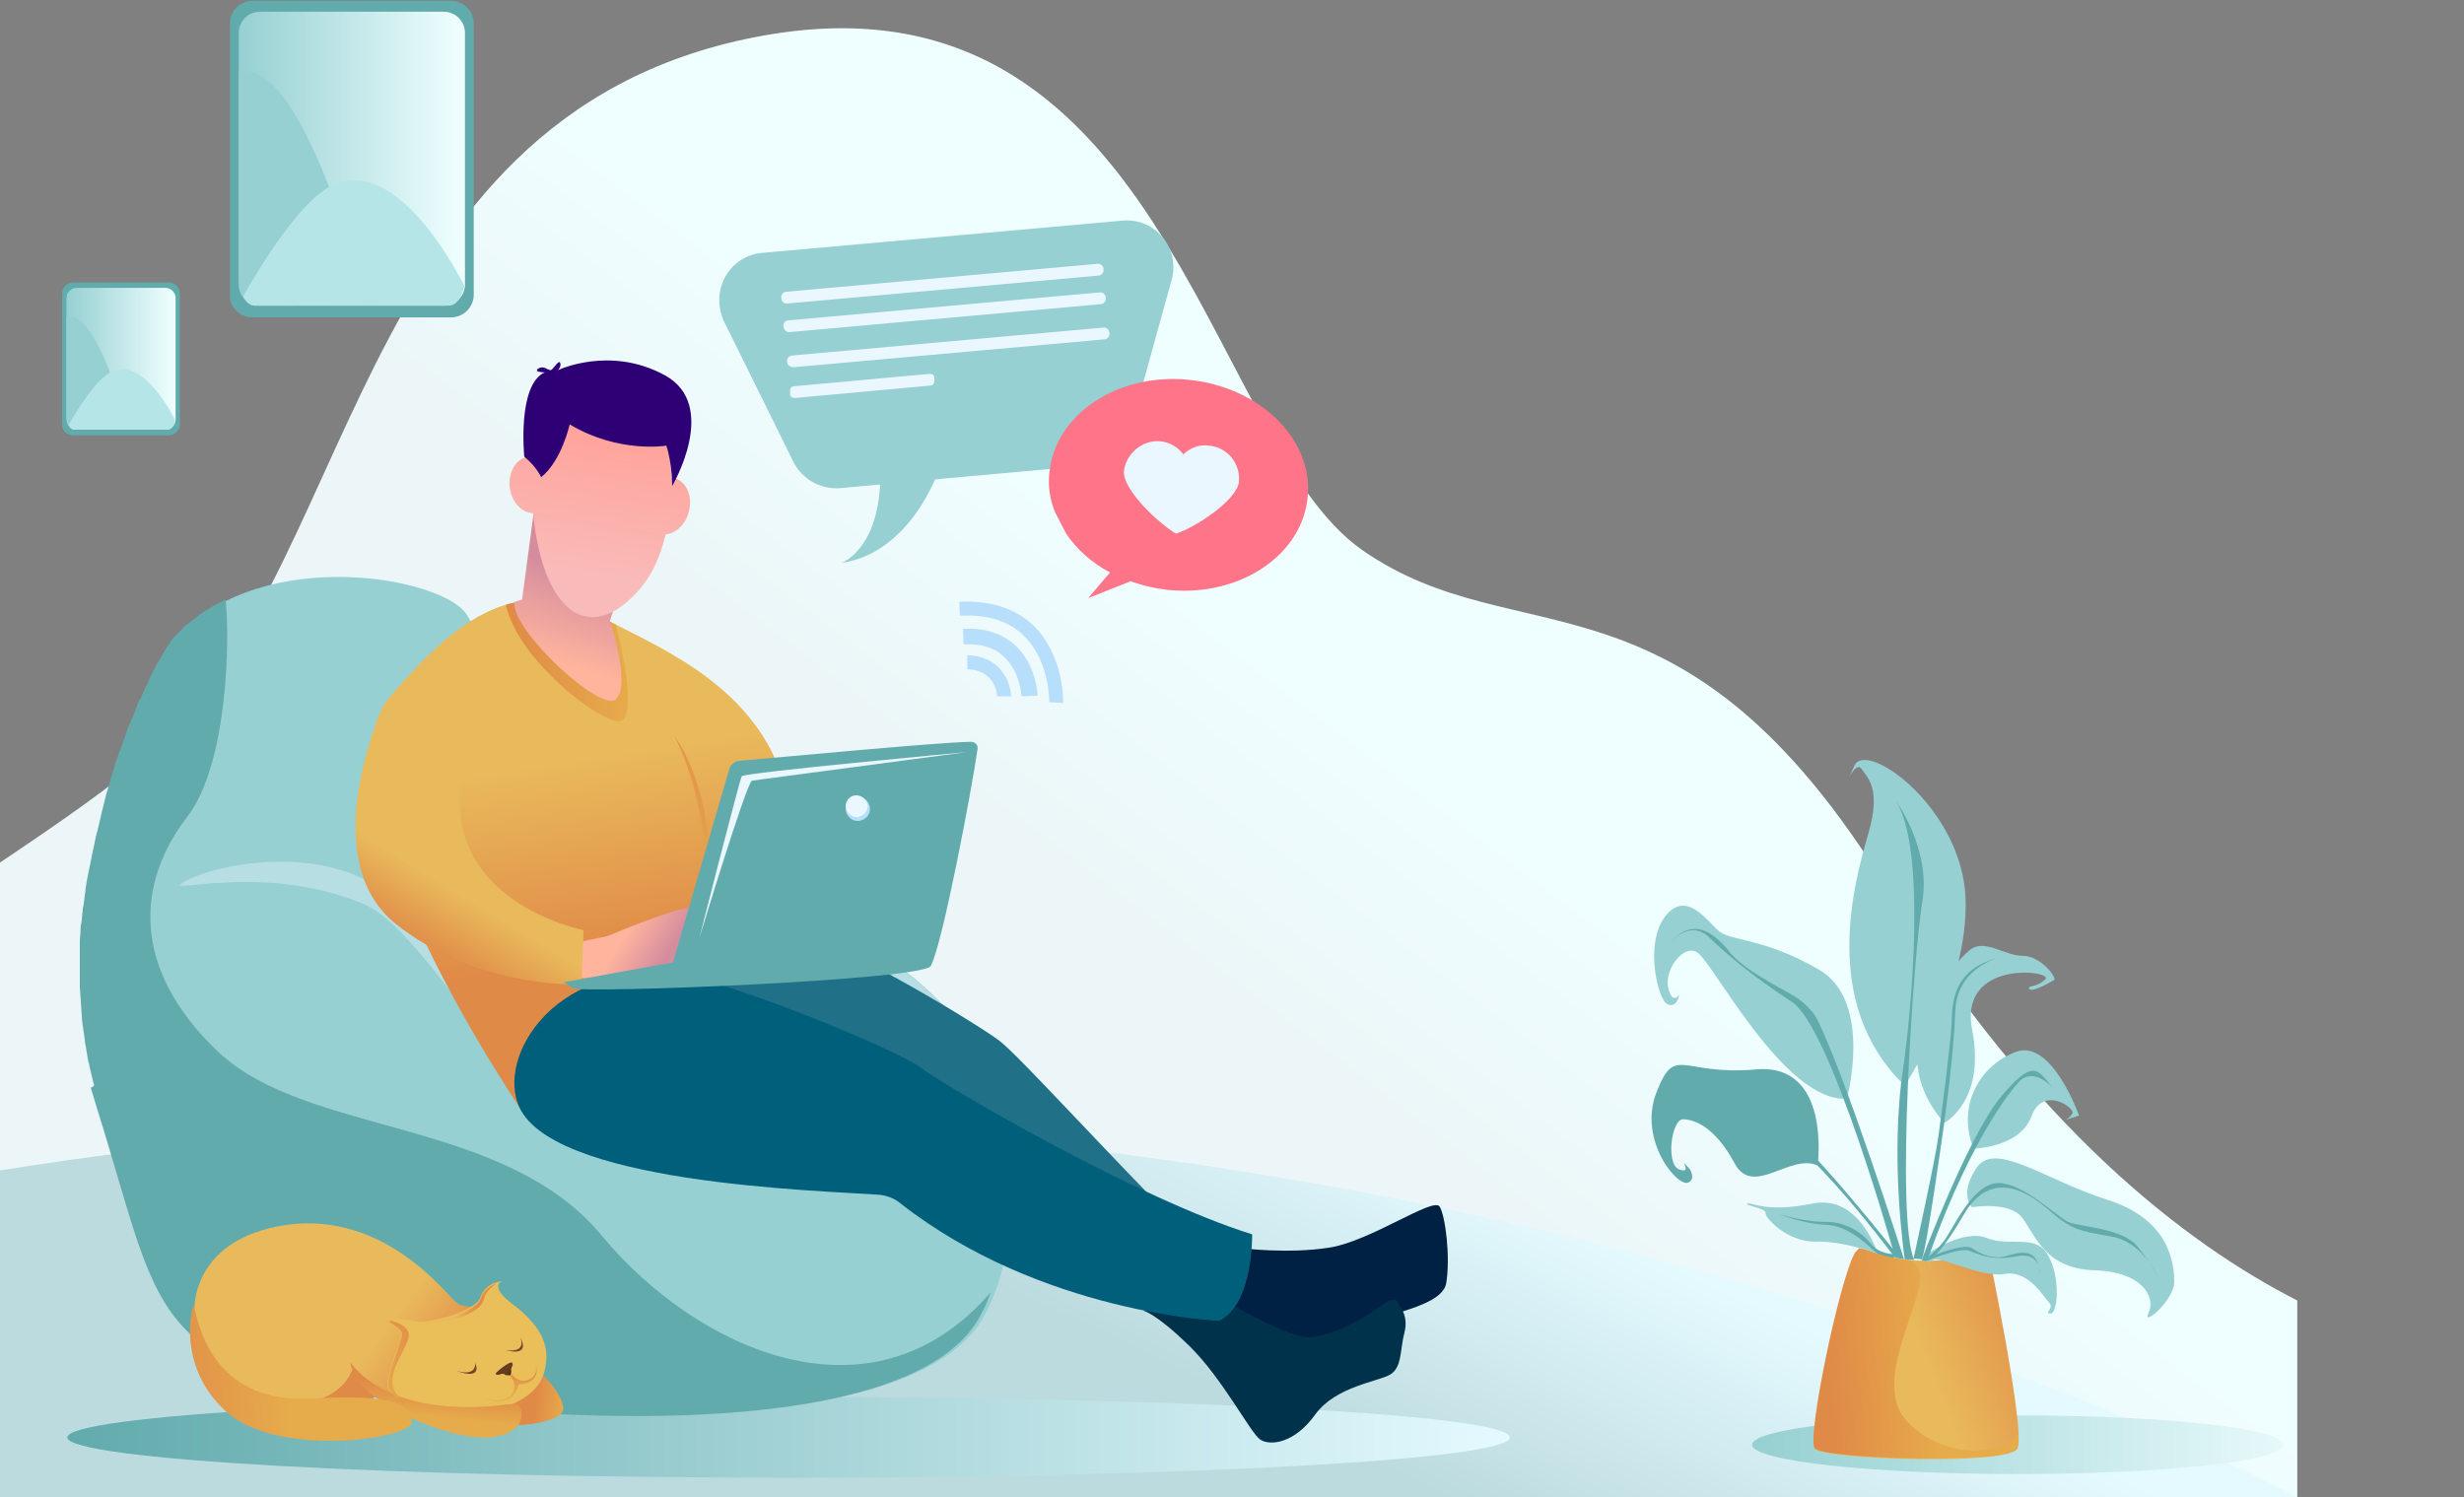 <svg width="872" height="530" viewBox="0 0 872 530" fill="none" xmlns="http://www.w3.org/2000/svg">
<rect x="0" y="0" width="872" height="530" fill="#808080" stroke="none"/>
<path d="M266.973 13.188C411.936 -15.322 426.432 155.739 482.001 194.616C537.571 233.494 595.073 195.653 668.279 315.137C719.982 399.371 773.86 440.322 813 460.28V530H0V305.288C14.979 295.18 31.65 284.035 49.529 269.78C126.843 207.576 122.01 41.698 266.973 13.188Z" fill="url(#paint0_linear)"/>
<path d="M813 530C813 530 465.089 339.912 0 414.238V530H813Z" fill="url(#paint1_linear)"/>
<path d="M279.092 522.995C138.121 522.995 23.841 516.607 23.841 508.727C23.841 500.847 138.121 494.458 279.092 494.458C420.063 494.458 534.343 500.847 534.343 508.727C534.343 516.607 420.063 522.995 279.092 522.995Z" fill="url(#paint2_linear)"/>
<path d="M714.122 521.698C662.17 521.698 620.055 517.052 620.055 511.321C620.055 505.59 662.17 500.944 714.122 500.944C766.074 500.944 808.189 505.59 808.189 511.321C808.189 517.052 766.074 521.698 714.122 521.698Z" fill="url(#paint3_linear)"/>
<path d="M703.89 444.131C703.89 444.131 716.847 506.393 713.997 512.619C711.146 518.845 645.584 516.51 642.474 512.878C639.365 508.987 653.617 441.278 658.282 441.796C662.946 442.575 667.352 446.207 682.123 446.207C696.893 446.207 701.04 442.056 703.89 444.131Z" fill="url(#paint4_linear)"/>
<path d="M681.604 444.132C681.604 444.132 694.561 434.792 703.113 438.165C711.405 441.537 720.475 436.349 724.88 444.391C729.286 452.433 728.249 464.885 725.658 464.885C723.066 464.885 727.212 463.069 725.139 460.994C723.325 459.178 717.883 449.32 709.332 450.877C701.039 452.433 686.009 443.872 683.677 446.207C681.345 448.023 681.604 444.132 681.604 444.132Z" fill="#96D0D2"/>
<path d="M697.93 427.268C697.93 427.268 711.146 424.933 715.81 431.16C720.475 437.645 724.102 449.06 741.206 449.579C758.309 450.097 762.973 459.177 760.382 464.625C757.79 470.073 769.452 460.215 769.452 453.729C769.452 447.244 767.897 431.678 745.87 424.674C723.843 417.67 706.481 403.92 699.743 413C693.006 422.599 697.93 427.268 697.93 427.268Z" fill="#96D0D2"/>
<path d="M698.448 406.514C698.448 406.514 714.773 406.255 718.92 395.1C723.066 383.944 734.468 392.246 733.431 394.062C732.395 395.878 730.84 396.397 730.84 396.397L735.764 394.84C735.764 394.84 726.176 367.601 713.478 372.27C700.262 377.199 692.488 391.727 698.448 406.514Z" fill="#96D0D2"/>
<path d="M688.082 397.435C688.082 397.435 702.853 389.653 697.93 364.489C693.006 339.325 726.953 343.475 723.844 346.588C720.734 349.701 717.365 348.664 718.143 349.961C718.92 351.517 725.658 347.626 726.953 346.848C727.99 346.07 722.289 338.287 715.81 338.287C709.332 338.287 702.335 332.061 697.152 336.211C691.71 340.622 663.983 369.936 688.082 397.435Z" fill="#96D0D2"/>
<path d="M674.089 384.204C674.089 384.204 696.893 349.701 695.597 317.792C694.302 285.883 660.354 261.498 656.208 271.096C652.062 280.695 656.467 268.761 658.8 272.134C661.132 275.506 665.796 279.398 661.132 295.222C656.467 311.566 643.77 355.149 674.089 384.204Z" fill="#96D0D2"/>
<path d="M653.616 388.874C653.616 388.874 662.945 354.371 643.769 343.216C624.593 332.061 612.932 333.098 608.526 329.726C604.38 326.353 596.865 314.679 589.35 324.278C581.835 333.877 586.759 354.112 590.128 355.409C593.496 356.965 594.274 352.036 594.274 352.036C594.274 352.036 591.942 355.928 590.387 349.701C588.832 343.475 595.57 334.136 600.493 336.99C605.935 339.843 631.331 390.171 653.616 388.874Z" fill="#96D0D2"/>
<path d="M643.251 412.482C643.251 412.482 648.175 376.163 621.484 378.498C594.792 380.832 592.978 369.418 586.241 386.54C579.503 403.662 594.015 420.783 597.643 418.449C599.457 417.411 598.939 415.595 598.161 414.038C597.125 412.741 595.829 411.444 595.829 411.444C595.829 411.444 598.42 415.595 594.015 413.779C589.61 411.704 591.424 396.398 595.57 396.138C599.716 396.138 606.972 398.992 613.71 411.444C620.188 424.156 633.404 408.072 643.251 412.482Z" fill="#62ABAD"/>
<path d="M664.5 443.613C664.5 443.613 658.022 422.599 641.437 425.972C624.852 429.344 620.188 425.453 618.374 425.972C616.56 426.491 625.111 427.528 624.852 429.344C624.593 431.16 632.626 439.462 642.215 439.462C651.284 438.943 664.5 443.613 664.5 443.613Z" fill="#96D0D2"/>
<path d="M670.979 283.548C670.979 283.548 683.418 300.411 680.308 319.089C677.198 337.768 670.72 431.678 677.458 445.947L674.089 445.687C674.089 445.687 668.647 409.628 673.57 377.719C676.421 357.743 681.863 300.67 670.979 283.548Z" fill="#62ABAD"/>
<path d="M706.999 339.065C706.999 339.065 692.487 342.697 691.969 358.003C691.451 373.309 688.082 397.176 688.082 397.176C688.082 397.176 681.603 444.132 680.049 445.688L677.198 445.429C677.198 445.429 684.972 410.147 686.009 402.105C687.045 394.322 690.414 368.899 690.673 362.154C690.932 356.187 690.414 343.216 706.999 339.065Z" fill="#62ABAD"/>
<path d="M590.387 334.395C590.387 334.395 597.643 324.796 604.899 331.8C612.155 338.805 620.447 345.55 634.181 354.63C647.916 363.45 670.72 445.168 670.72 445.168L673.83 445.687C673.83 445.687 652.58 379.015 642.733 360.078C642.733 360.078 640.142 355.667 634.959 352.554C629.776 349.441 617.078 343.215 612.155 336.989C607.231 330.763 599.198 323.499 590.387 334.395Z" fill="#62ABAD"/>
<path d="M629.517 429.604C629.517 429.604 638.068 433.235 646.361 433.495C654.653 433.754 662.427 442.056 664.241 443.612C666.055 445.169 670.46 445.169 670.46 445.169L670.201 443.872C670.201 443.872 664.759 443.872 661.909 439.98C659.058 436.349 653.098 432.198 645.583 432.457C637.809 432.457 629.517 429.604 629.517 429.604Z" fill="#62ABAD"/>
<path d="M588.832 389.652C588.832 389.652 596.865 381.091 600.752 383.426C604.899 386.021 612.673 391.728 620.447 394.322C628.221 396.916 639.364 408.071 649.47 419.227C659.577 430.382 670.461 444.909 670.461 444.909L671.756 444.391C671.756 444.391 641.955 406.515 631.331 399.251C620.706 391.987 614.746 391.728 609.563 387.318C604.64 383.167 599.716 376.941 588.832 389.652Z" fill="#62ABAD"/>
<path d="M679.531 451.913C679.79 462.55 662.428 489.789 674.866 503.02C685.491 514.434 704.667 517.028 714.255 507.689C714.255 510.024 714.255 511.581 713.737 512.359C710.887 518.585 645.325 516.25 642.215 512.618C639.364 509.246 650.767 453.47 656.468 443.352L658.022 441.796C661.909 442.315 665.797 445.168 675.903 445.947C678.235 447.244 679.531 449.319 679.531 451.913Z" fill="url(#paint5_linear)"/>
<path d="M726.175 384.723C726.175 384.723 719.438 377.2 714.255 383.166C708.813 389.133 695.338 408.59 682.122 445.947H680.049C680.049 445.947 696.374 402.623 707.776 388.614C719.179 374.865 720.993 377.978 726.175 384.723Z" fill="#62ABAD"/>
<path d="M764.269 453.47C764.269 453.47 759.345 439.721 747.166 437.645C735.246 435.57 732.913 435.051 725.139 428.306C717.365 421.561 704.408 413.519 694.82 430.122C685.232 446.725 681.863 446.206 681.863 446.206H680.567C680.567 446.206 685.75 442.834 688.86 437.905C691.969 433.235 698.707 418.448 707.518 418.707C716.328 418.967 727.99 430.641 731.877 432.457C735.764 434.273 751.312 434.532 756.495 441.277C762.196 448.022 764.269 453.47 764.269 453.47Z" fill="#62ABAD"/>
<path d="M721.77 450.876C721.77 450.876 722.548 442.834 713.478 444.65C704.408 446.466 699.744 443.612 696.634 442.574C693.524 441.537 681.863 446.206 681.863 446.206H679.79C679.79 446.206 694.561 439.461 697.93 441.796C701.299 444.131 705.704 445.687 709.591 444.65C713.478 443.612 721.511 440.499 721.77 450.876Z" fill="#62ABAD"/>
<path d="M89.403 112.329H159.629C164.035 112.329 167.663 108.697 167.663 104.287V8.301C167.663 3.891 164.035 0.259 159.629 0.259H89.403C84.998 0.259 81.37 3.891 81.37 8.301V104.287C81.11 108.697 84.738 112.329 89.403 112.329Z" fill="#62ABAD"/>
<path d="M91.994 108.179H157.038C161.184 108.179 164.553 104.806 164.553 100.656V11.674C164.553 7.523 161.184 4.15 157.038 4.15H91.994C87.848 4.15 84.479 7.523 84.479 11.674V100.656C84.479 104.806 87.848 108.179 91.994 108.179Z" fill="url(#paint6_linear)"/>
<path d="M84.479 98.061V25.682C101.583 19.975 118.945 73.156 118.945 73.156C118.945 73.156 111.948 91.056 104.433 108.178H90.18C86.812 108.178 84.479 103.509 84.479 98.061Z" fill="#96D0D2"/>
<path d="M164.294 101.174C163.517 105.325 161.443 108.178 158.852 108.178H90.18C88.626 108.178 87.071 106.881 86.034 104.806C95.363 88.722 105.211 74.453 113.762 67.968C139.158 49.03 164.294 101.174 164.294 101.174Z" fill="#B6E5E7"/>
<path d="M25.882 154.07H59.764C61.89 154.07 63.64 152.318 63.64 150.19V103.88C63.64 101.752 61.89 100 59.764 100H25.882C23.757 100 22.006 101.752 22.006 103.88V150.19C21.881 152.318 23.632 154.07 25.882 154.07Z" fill="#62ABAD"/>
<path d="M27.132 152.068H58.514C60.514 152.068 62.14 150.441 62.14 148.438V105.507C62.14 103.505 60.514 101.877 58.514 101.877H27.132C25.132 101.877 23.507 103.505 23.507 105.507V148.438C23.507 150.441 25.132 152.068 27.132 152.068Z" fill="url(#paint7_linear)"/>
<path d="M23.507 147.187V112.266C31.759 109.513 40.135 135.171 40.135 135.171C40.135 135.171 36.76 143.807 33.134 152.068H26.257C24.632 152.068 23.507 149.815 23.507 147.187Z" fill="#96D0D2"/>
<path d="M62.015 148.688C61.64 150.691 60.639 152.068 59.389 152.068H26.257C25.507 152.068 24.757 151.442 24.257 150.441C28.758 142.68 33.509 135.796 37.635 132.667C49.887 123.53 62.015 148.688 62.015 148.688Z" fill="#B6E5E7"/>
<path d="M63.23 224.919C93.808 192.75 156.779 204.424 165.071 217.395C173.364 230.366 210.421 292.628 250.328 311.047C290.235 329.725 312.521 338.805 319.777 343.475C327.292 348.144 349.319 370.455 351.392 377.718C353.206 385.242 366.163 435.31 347.764 466.7C329.106 498.35 253.697 506.132 164.812 497.831C52.087 487.195 60.639 470.592 36.02 392.505C11.143 314.938 55.974 232.442 63.23 224.919Z" fill="#96D0D2"/>
<path d="M64.785 312.343C76.187 305.339 120.24 296.778 142.267 321.164C177.251 360.077 187.357 376.161 195.131 377.977C202.905 379.793 242.812 388.613 242.812 388.613C242.812 388.613 255.251 388.613 265.098 382.128C274.946 375.642 300.859 379.793 306.301 373.307C311.743 366.822 319.777 345.549 313.816 340.361C316.408 341.658 318.481 342.696 319.777 343.733C327.292 348.403 349.318 370.713 351.391 377.977C351.391 378.496 351.651 379.274 351.91 380.052C348.023 376.421 342.84 373.567 337.139 374.345C323.664 376.161 315.889 379.793 308.374 379.793C300.859 379.793 274.946 379.274 264.839 389.651C254.733 399.769 240.221 393.802 232.965 393.024C225.45 391.986 187.616 385.241 183.47 383.166C179.324 381.35 147.45 327.649 128.533 319.866C92.772 305.079 57.27 317.013 64.785 312.343Z" fill="#B7DEE2"/>
<path d="M33.169 383.685C32.651 381.61 32.133 379.275 31.615 377.2C31.615 376.94 31.615 376.421 31.355 376.162C30.837 373.827 30.578 371.233 30.06 368.898V368.639C29.801 366.045 29.282 363.45 29.023 360.856L28.246 349.182C28.246 347.107 28.246 344.772 28.246 342.697C28.246 341.918 28.246 341.14 28.246 340.362C28.246 338.805 28.246 337.508 28.246 335.952C28.246 335.173 28.246 334.395 28.246 333.357C28.246 332.06 28.505 330.504 28.505 329.207C28.505 328.428 28.505 327.65 28.764 326.872C29.023 325.315 29.023 323.759 29.282 322.202C29.282 321.683 29.282 321.164 29.541 320.646C29.801 318.57 30.06 316.495 30.319 314.419C30.319 313.901 30.578 313.122 30.578 312.603C30.837 311.306 31.096 309.75 31.355 308.453C31.615 307.674 31.615 306.896 31.874 306.118C32.133 304.821 32.392 303.524 32.651 302.227C32.91 301.448 32.91 300.67 33.169 299.892C33.429 298.595 33.688 297.298 33.947 296C34.206 295.482 34.206 294.703 34.465 294.185C34.983 292.369 35.243 290.553 35.761 288.737C35.761 288.218 36.02 287.958 36.02 287.44C36.279 286.142 36.797 284.586 37.056 283.289C37.316 282.51 37.316 281.992 37.575 281.213C37.834 280.176 38.352 278.879 38.611 277.841C38.87 277.063 39.13 276.544 39.13 275.766C39.389 274.728 39.907 273.431 40.166 272.393C40.425 271.874 40.425 271.355 40.684 270.577C41.203 269.021 41.721 267.723 42.239 266.167C42.239 265.907 42.498 265.648 42.498 265.648C43.017 264.092 43.535 262.794 44.053 261.238C44.312 260.719 44.572 260.2 44.572 259.681C44.831 258.644 45.349 257.606 45.608 256.828C45.867 256.309 46.126 255.79 46.386 255.271C46.645 254.233 47.163 253.455 47.422 252.677C47.681 252.158 47.94 251.639 47.94 251.12C48.459 250.083 48.718 249.045 49.236 248.007C49.236 247.748 49.495 247.488 49.754 247.229C50.273 245.932 50.791 244.894 51.309 243.597C51.568 243.338 51.568 242.819 51.828 242.559C52.346 241.781 52.605 241.003 52.864 240.225C53.123 239.706 53.382 239.446 53.382 239.187C53.641 238.409 54.16 237.89 54.419 237.112C54.678 236.852 54.678 236.333 54.937 236.074C55.196 235.296 55.715 234.777 55.974 234.258C56.233 233.999 56.233 233.739 56.492 233.48C57.01 232.701 57.528 231.923 57.788 231.145C57.788 230.885 58.047 230.885 58.047 230.626C58.306 230.107 58.824 229.588 59.083 229.069C59.342 228.81 59.342 228.551 59.342 228.551C59.602 228.291 59.861 227.772 60.12 227.513C60.12 227.254 60.379 227.254 60.379 226.994C60.638 226.735 60.897 226.475 60.897 226.216L61.156 225.956C61.416 225.697 61.675 225.438 61.934 225.178C63.23 223.881 64.266 222.843 65.562 221.546C65.821 221.287 66.08 221.027 66.598 220.768C67.635 219.73 68.931 218.952 69.967 218.174C70.226 217.914 70.226 217.914 70.485 217.655C73.336 215.58 76.705 213.764 79.814 212.207C81.369 224.659 80.851 270.058 66.339 288.996C48.459 312.085 45.867 342.697 77.482 372.53C109.356 402.104 178.546 395.619 213.011 437.386C246.181 477.337 308.374 506.392 350.614 457.361C350.095 458.918 349.318 460.474 348.8 462.031C348.8 462.29 348.541 462.55 348.541 462.55C347.763 464.106 346.986 465.403 346.208 466.96C327.55 498.609 252.141 506.392 163.257 498.091C50.532 487.454 59.083 470.851 34.465 392.765C33.688 390.171 32.91 387.577 32.133 384.982C33.429 384.463 33.429 383.945 33.169 383.685Z" fill="#62ABAD"/>
<path d="M215.862 219.991C235.297 230.108 270.54 244.636 278.573 281.474C281.683 295.742 287.125 333.099 287.125 333.099L186.32 395.62C186.32 395.62 107.801 281.993 138.38 246.192C168.958 210.133 188.652 205.722 215.862 219.991Z" fill="url(#paint8_linear)"/>
<path d="M291.271 335.174C299.305 334.136 346.209 362.672 353.724 368.38C360.98 374.087 385.598 401.586 421.1 437.646L384.043 442.056L241.517 347.366C241.258 347.626 279.869 336.99 291.271 335.174Z" fill="#207088"/>
<path d="M439.758 441.796C439.758 441.796 456.083 443.872 470.595 441.537C485.107 439.202 507.134 423.637 509.466 427.009C511.539 430.382 513.353 444.91 511.798 454.249C509.984 463.588 484.589 465.663 473.446 471.889C462.303 478.375 450.123 472.408 447.532 470.592C444.94 468.776 428.096 462.291 428.096 462.291L439.758 441.796Z" fill="#002144"/>
<path d="M495.214 462.031C495.214 462.031 498.582 465.663 497.028 471.63C495.473 477.337 496.25 483.823 492.104 486.417C487.958 489.011 472.669 490.568 465.413 500.685C458.157 510.803 449.605 511.841 445.977 509.506C442.349 506.911 432.761 487.974 420.841 476.3C408.92 464.626 404.515 463.847 404.515 463.847L430.17 458.399C430.17 458.399 456.861 474.743 464.635 473.187C484.848 469.814 493.14 454.508 495.214 462.031Z" fill="#00324B"/>
<path d="M247.477 346.588C267.949 351.257 318.74 372.271 325.996 377.978C333.252 383.685 402.183 424.155 443.127 436.867C443.127 436.867 443.645 461.512 431.465 467.479C431.465 467.479 368.495 464.884 318.74 425.971C316.667 424.155 313.817 423.117 311.225 422.858C289.458 421.301 193.058 418.967 183.211 390.43C176.214 370.973 200.573 335.951 247.477 346.588Z" fill="#005F7B"/>
<path d="M215.862 219.99C216.38 220.25 217.158 220.768 217.935 221.028C217.935 221.028 227.264 256.569 218.453 255.272C209.643 253.975 182.692 232.183 179.064 214.024C190.985 210.651 202.646 212.986 215.862 219.99Z" fill="url(#paint9_linear)"/>
<path d="M238.666 260.46C238.666 260.46 249.291 273.95 250.846 300.412L249.291 300.93C249.291 300.93 248.513 280.177 238.666 260.46Z" fill="url(#paint10_linear)"/>
<path d="M217.676 214.023L215.862 219.731C215.862 219.731 223.377 242.56 217.935 247.489C212.494 252.418 180.101 222.065 182.174 212.986L184.766 212.207L188.912 181.077L217.676 214.023Z" fill="url(#paint11_linear)"/>
<path d="M180.361 172.256C179.842 166.809 182.952 161.88 187.357 161.62C187.617 161.62 188.135 161.62 188.394 161.62C192.281 123.744 230.893 133.343 236.594 156.951C236.594 156.951 237.371 161.88 237.63 169.143C237.889 169.143 238.149 169.143 238.408 169.143C242.813 170.181 245.145 175.37 243.85 180.817C242.813 185.487 239.185 188.859 235.557 189.119C233.743 196.902 230.374 204.944 224.155 210.91C207.829 227.513 192.022 216.099 188.653 181.596C184.507 181.596 180.879 177.445 180.361 172.256Z" fill="url(#paint12_linear)"/>
<path d="M237.889 171.997C237.889 171.997 237.889 163.955 235.816 157.729C235.816 157.729 218.972 160.583 201.61 150.206C201.61 150.206 198.759 163.177 191.503 168.884C191.503 168.884 189.948 165.252 185.543 161.62C185.543 161.62 182.952 136.197 192.799 131.787C192.799 131.787 188.653 131.787 190.467 130.49C192.281 129.193 193.835 131.009 194.872 131.009C195.649 131.009 197.722 127.117 198.241 128.414C198.759 129.711 197.463 131.009 197.463 131.009C197.463 131.009 215.862 122.188 235.298 132.824C254.733 143.461 237.889 171.997 237.889 171.997Z" fill="#2E0076"/>
<path d="M239.444 344.513C239.444 344.513 221.045 349.702 211.716 346.329L200.832 346.07L202.646 333.877L215.085 331.283C215.085 331.283 246.44 317.793 250.068 321.165C253.696 324.797 239.444 344.513 239.444 344.513Z" fill="url(#paint13_linear)"/>
<path d="M136.048 248.787C136.048 248.787 110.652 303.265 139.935 326.873C168.958 350.221 205.756 348.405 205.756 348.405L206.533 329.208C206.533 329.208 152.892 318.831 164.294 270.838L136.048 248.787Z" fill="url(#paint14_linear)"/>
<path d="M343.617 262.536C345.172 262.536 346.209 263.833 345.95 265.13C344.136 278.101 333.511 334.655 329.365 341.919C326.514 346.848 206.015 351.777 202.646 349.702C199.537 347.626 199.536 347.626 199.536 347.626L238.148 340.622L258.102 272.134C258.62 270.578 259.916 269.54 261.471 269.281C274.168 268.243 330.66 262.795 343.617 262.536Z" fill="#62ABAD"/>
<path d="M299.305 286.662C299.564 288.997 301.637 290.813 303.969 290.553C306.301 290.294 308.115 288.219 307.856 285.884C307.597 283.549 305.524 281.733 303.192 281.992C300.859 281.992 299.046 284.327 299.305 286.662Z" fill="#B7DEFB"/>
<path d="M299.305 285.624C299.564 287.7 301.378 289.256 303.451 289.256C305.524 288.997 307.079 287.181 307.079 285.106C306.82 283.03 305.006 281.474 302.933 281.474C300.86 281.474 299.046 283.549 299.305 285.624Z" fill="#EAF7FF"/>
<path d="M342.322 266.167C342.322 266.167 263.285 273.431 262.507 274.728C261.73 276.025 247.477 332.06 247.477 332.06C247.477 332.06 264.321 276.544 266.135 276.284C267.949 276.025 342.322 266.167 342.322 266.167Z" fill="#EAF7FF"/>
<path d="M269.763 89.5L397.259 78.086C408.92 77.048 417.73 87.944 414.621 99.099L399.85 152.54C398.036 159.285 392.335 163.955 385.338 164.733L330.919 169.662C325.996 180.817 315.63 196.642 297.749 199.236C297.749 199.236 310.188 195.085 311.484 171.478L297.231 172.775C290.494 173.294 284.015 169.662 280.905 163.695L256.287 113.886C251.105 102.731 258.101 90.538 269.763 89.5Z" fill="#96D0D2"/>
<path d="M278.832 107.401L388.707 97.543C389.743 97.543 390.78 96.505 390.521 95.208C390.521 94.17 389.484 93.132 388.189 93.392L278.314 103.25C277.277 103.25 276.241 104.288 276.5 105.585C276.5 106.622 277.537 107.66 278.832 107.401Z" fill="#EAF7FF"/>
<path d="M279.61 117.517L389.485 107.659C390.521 107.659 391.558 106.622 391.299 105.325C391.299 104.287 390.262 103.249 388.966 103.509L279.092 113.367C278.055 113.367 277.019 114.404 277.278 115.701C277.537 116.999 278.573 117.777 279.61 117.517Z" fill="#EAF7FF"/>
<path d="M280.906 129.971L390.781 120.113C391.817 120.113 392.854 119.075 392.594 117.778C392.594 116.74 391.558 115.703 390.262 115.962L280.388 125.82C279.351 125.82 278.314 126.858 278.574 128.155C278.574 129.193 279.61 129.971 280.906 129.971Z" fill="#EAF7FF"/>
<path d="M281.165 140.867L329.364 136.456C330.142 136.456 330.66 135.678 330.66 134.9V133.603C330.66 132.825 329.883 132.306 329.105 132.306L280.906 136.716C280.128 136.716 279.61 137.494 279.61 138.272V139.569C279.61 140.348 280.387 140.867 281.165 140.867Z" fill="#EAF7FF"/>
<path d="M367.199 246.193C367.199 245.674 366.681 235.037 359.166 228.292C354.501 224.142 348.282 222.066 340.767 222.585L341.026 228.033C346.986 227.774 351.91 229.071 355.279 232.443C361.239 237.891 361.498 246.452 361.498 246.452L367.199 246.193Z" fill="#B7DEFB"/>
<path d="M376.269 248.786C376.269 248.008 376.528 232.183 365.903 221.547C359.425 215.321 350.614 212.467 339.471 212.986L339.73 217.915C349.319 217.396 357.093 219.731 362.535 225.179C371.604 234.259 371.345 248.527 371.345 248.527L376.269 248.786Z" fill="#B7DEFB"/>
<path d="M357.87 246.452C357.611 241.523 354.242 232.184 342.322 231.924V236.853C352.428 237.113 352.946 246.193 352.946 246.452H357.87Z" fill="#B7DEFB"/>
<path d="M104.951 491.605C104.951 491.605 117.649 497.832 126.201 499.388C134.493 500.685 133.716 494.719 127.755 485.639C121.536 476.3 104.951 491.605 104.951 491.605Z" fill="url(#paint15_linear)"/>
<path d="M191.762 486.677C192.021 485.899 202.128 496.794 198.5 500.426C194.613 504.058 179.583 505.615 178.546 503.02C176.214 496.794 191.762 486.677 191.762 486.677Z" fill="url(#paint16_linear)"/>
<path d="M171.031 461.772C171.031 461.772 164.812 463.848 161.184 460.735C157.556 457.622 136.048 428.826 101.582 433.495C67.117 438.424 65.044 464.885 71.781 478.116C78.519 491.346 98.213 498.61 110.134 496.016C121.795 493.681 124.646 484.861 124.646 484.861C124.646 484.861 135.27 497.313 150.818 499.389C166.626 501.723 171.031 461.772 171.031 461.772Z" fill="url(#paint17_linear)"/>
<path d="M137.084 467.738C137.084 467.738 141.231 469.814 142.008 471.63C142.785 473.705 135.789 487.455 137.344 491.605C138.898 495.756 158.593 504.836 172.068 500.426C185.543 496.275 191.763 491.865 193.058 483.563C194.613 475.262 190.467 468.517 181.656 461.772C172.586 455.027 177.769 453.47 177.769 453.47C177.769 453.47 171.809 453.73 169.995 459.177C168.181 464.625 149.782 468.517 147.968 467.738C146.154 467.479 141.231 466.182 137.084 467.738Z" fill="#EABE59"/>
<path d="M181.915 496.794C185.543 496.275 187.875 507.43 173.364 508.727C158.852 510.025 128.014 496.275 124.646 484.86C121.536 473.705 127.755 504.317 181.915 496.794Z" fill="url(#paint18_linear)"/>
<path d="M108.838 494.978C126.718 494.2 146.931 493.681 145.636 503.539C144.858 509.247 98.213 516.251 79.814 499.389C61.675 482.786 68.412 460.475 68.671 462.291C69.967 467.48 74.632 496.276 108.838 494.978Z" fill="url(#paint19_linear)"/>
<path d="M140.194 493.162C135.789 487.196 143.304 478.635 144.599 473.446C145.377 470.074 141.49 468.258 138.639 467.479C138.121 467.479 137.862 467.739 137.344 467.739C137.344 467.739 141.49 469.814 142.267 471.63C143.045 473.706 136.048 487.455 137.603 491.606C137.862 492.125 138.121 492.644 138.898 493.162C140.712 495.238 142.526 496.275 140.194 493.162Z" fill="url(#paint20_linear)"/>
<path d="M171.291 459.697C171.809 457.363 174.141 455.028 175.955 454.25C174.141 454.768 171.031 456.065 169.995 459.697C168.44 464.626 152.633 468.518 148.746 468.518C148.746 468.518 156.261 468.518 161.443 466.702C166.367 465.145 170.513 462.81 171.291 459.697Z" fill="url(#paint21_linear)"/>
<path d="M180.101 486.676C180.101 486.676 183.729 489.27 181.138 493.421C178.547 497.312 171.031 494.978 171.031 494.978C171.031 494.978 181.397 499.128 183.47 490.049C183.47 490.049 192.022 489.789 189.43 482.525C189.43 482.525 190.726 485.898 188.135 487.714C185.543 489.53 182.952 488.752 180.62 485.898C178.547 483.304 180.101 486.676 180.101 486.676Z" fill="url(#paint22_linear)"/>
<path d="M180.619 486.677C180.619 486.677 178.805 486.936 178.546 486.418C178.287 486.158 177.51 486.158 176.991 486.418C176.214 486.677 175.437 486.677 175.437 486.158C175.437 485.639 180.36 481.748 181.138 482.267C181.915 482.786 180.878 484.083 180.878 484.602C180.878 485.38 181.138 485.12 180.619 486.677Z" fill="url(#paint23_linear)"/>
<path d="M168.18 482.267C168.18 482.267 168.958 487.455 161.443 485.12C161.443 485.12 170.772 489.012 168.18 482.267Z" fill="#73462B"/>
<path d="M183.988 472.927C183.988 472.927 187.098 478.893 179.064 477.856C179.064 477.856 188.134 480.709 183.988 472.927Z" fill="#73462B"/>
<path d="M420.322 134.381C395.186 132.046 373.159 146.833 371.345 167.587C370.827 172.257 371.604 176.926 373.418 181.337L377.305 188.86C380.933 194.308 386.375 199.237 392.854 202.609L385.08 211.689L400.11 205.722C404.515 207.279 408.92 208.317 413.844 208.835C438.98 211.17 461.007 196.383 462.821 175.629C464.635 155.135 445.459 136.716 420.322 134.381Z" fill="#FE7488"/>
<path d="M410.475 156.172C413.844 156.431 416.954 158.247 418.768 160.841C421.1 158.507 424.469 157.21 427.838 157.728C434.316 158.247 438.98 163.954 438.462 170.44C437.944 176.926 422.914 186.784 416.176 188.859C409.957 185.227 397 173.034 397.777 166.549C398.555 160.582 404.256 155.653 410.475 156.172Z" fill="#EAF7FF"/>
<defs>
<linearGradient id="paint0_linear" x1="501.909" y1="272.631" x2="438.366" y2="356.544" gradientUnits="userSpaceOnUse">
<stop stop-color="#EFFEFF"/>
<stop offset="0.996" stop-color="#ECF6F8"/>
</linearGradient>
<linearGradient id="paint1_linear" x1="445.308" y1="377.634" x2="398.33" y2="477.088" gradientUnits="userSpaceOnUse">
<stop stop-color="#E5FAFF"/>
<stop offset="0.996" stop-color="#BCDBDF"/>
</linearGradient>
<linearGradient id="paint2_linear" x1="534.473" y1="508.779" x2="23.971" y2="508.779" gradientUnits="userSpaceOnUse">
<stop stop-color="#E5FAFF"/>
<stop offset="0.996" stop-color="#62ABAD"/>
</linearGradient>
<linearGradient id="paint3_linear" x1="808.362" y1="511.373" x2="620.055" y2="511.373" gradientUnits="userSpaceOnUse">
<stop stop-color="#E7F9FA"/>
<stop offset="0.996" stop-color="#96D0D2"/>
</linearGradient>
<linearGradient id="paint4_linear" x1="680.159" y1="479.552" x2="724.657" y2="462.29" gradientUnits="userSpaceOnUse">
<stop stop-color="#E9BA5C"/>
<stop offset="0.996" stop-color="#E08A47"/>
</linearGradient>
<linearGradient id="paint5_linear" x1="684.477" y1="478.225" x2="646.901" y2="481.245" gradientUnits="userSpaceOnUse">
<stop stop-color="#E6AB4B"/>
<stop offset="0.996" stop-color="#E08A47"/>
</linearGradient>
<linearGradient id="paint6_linear" x1="164.469" y1="56.138" x2="84.408" y2="56.138" gradientUnits="userSpaceOnUse">
<stop stop-color="#F0FFFF"/>
<stop offset="0.996" stop-color="#96D0D2"/>
</linearGradient>
<linearGradient id="paint7_linear" x1="62.099" y1="126.96" x2="23.473" y2="126.96" gradientUnits="userSpaceOnUse">
<stop stop-color="#F0FFFF"/>
<stop offset="0.996" stop-color="#96D0D2"/>
</linearGradient>
<linearGradient id="paint8_linear" x1="203.714" y1="267.772" x2="214.967" y2="338.676" gradientUnits="userSpaceOnUse">
<stop stop-color="#E9BA5C"/>
<stop offset="0.996" stop-color="#E08A47"/>
</linearGradient>
<linearGradient id="paint9_linear" x1="222.325" y1="233.842" x2="179.206" y2="233.842" gradientUnits="userSpaceOnUse">
<stop stop-color="#E6AB4B"/>
<stop offset="0.996" stop-color="#E08A47"/>
</linearGradient>
<linearGradient id="paint10_linear" x1="237.435" y1="283.436" x2="254.608" y2="276.315" gradientUnits="userSpaceOnUse">
<stop stop-color="#E6AB4B"/>
<stop offset="0.996" stop-color="#E08A47"/>
</linearGradient>
<linearGradient id="paint11_linear" x1="207.434" y1="203.061" x2="197.373" y2="234.51" gradientUnits="userSpaceOnUse">
<stop stop-color="#D58D9E"/>
<stop offset="0.996" stop-color="#FFB49E"/>
</linearGradient>
<linearGradient id="paint12_linear" x1="207.385" y1="204.023" x2="215.176" y2="157.654" gradientUnits="userSpaceOnUse">
<stop stop-color="#F9BBB9"/>
<stop offset="0.996" stop-color="#FFA59E"/>
</linearGradient>
<linearGradient id="paint13_linear" x1="234.673" y1="339.658" x2="221.276" y2="331.024" gradientUnits="userSpaceOnUse">
<stop stop-color="#D58D9E"/>
<stop offset="0.996" stop-color="#FFB49E"/>
</linearGradient>
<linearGradient id="paint14_linear" x1="161.097" y1="314.868" x2="148.119" y2="336.258" gradientUnits="userSpaceOnUse">
<stop stop-color="#E9BA5C"/>
<stop offset="0.996" stop-color="#E08A47"/>
</linearGradient>
<linearGradient id="paint15_linear" x1="112.201" y1="475.153" x2="117.833" y2="490.716" gradientUnits="userSpaceOnUse">
<stop stop-color="#E08A47"/>
</linearGradient>
<linearGradient id="paint16_linear" x1="200.117" y1="497.028" x2="189.495" y2="495.763" gradientUnits="userSpaceOnUse">
<stop stop-color="#E6AB4B"/>
<stop offset="0.996" stop-color="#E08A47"/>
</linearGradient>
<linearGradient id="paint17_linear" x1="130.136" y1="478.362" x2="153.997" y2="496.279" gradientUnits="userSpaceOnUse">
<stop stop-color="#E9BA5C"/>
<stop offset="0.996" stop-color="#E08A47"/>
</linearGradient>
<linearGradient id="paint18_linear" x1="153.319" y1="501.537" x2="154.434" y2="490.888" gradientUnits="userSpaceOnUse">
<stop stop-color="#E6AB4B"/>
<stop offset="0.996" stop-color="#E08A47"/>
</linearGradient>
<linearGradient id="paint19_linear" x1="101.246" y1="485.546" x2="52.351" y2="489.519" gradientUnits="userSpaceOnUse">
<stop stop-color="#E6AB4B"/>
<stop offset="0.996" stop-color="#E08A47"/>
</linearGradient>
<linearGradient id="paint20_linear" x1="130.508" y1="486.095" x2="153.319" y2="473.758" gradientUnits="userSpaceOnUse">
<stop stop-color="#E6AB4B"/>
<stop offset="0.996" stop-color="#E08A47"/>
</linearGradient>
<linearGradient id="paint21_linear" x1="163.945" y1="462.507" x2="167.224" y2="464.969" gradientUnits="userSpaceOnUse">
<stop stop-color="#E9BA5C"/>
<stop offset="0.996" stop-color="#E08A47"/>
</linearGradient>
<linearGradient id="paint22_linear" x1="180.45" y1="492.526" x2="181.209" y2="485.27" gradientUnits="userSpaceOnUse">
<stop stop-color="#E6AB4B"/>
<stop offset="0.996" stop-color="#E08A47"/>
</linearGradient>
<linearGradient id="paint23_linear" x1="179.513" y1="485.37" x2="180.629" y2="486.208" gradientUnits="userSpaceOnUse">
<stop stop-color="#643C1D"/>
<stop offset="0.364" stop-color="#5D371B"/>
<stop offset="0.893" stop-color="#4A2B14"/>
<stop offset="0.996" stop-color="#452812"/>
</linearGradient>
</defs>
</svg>
